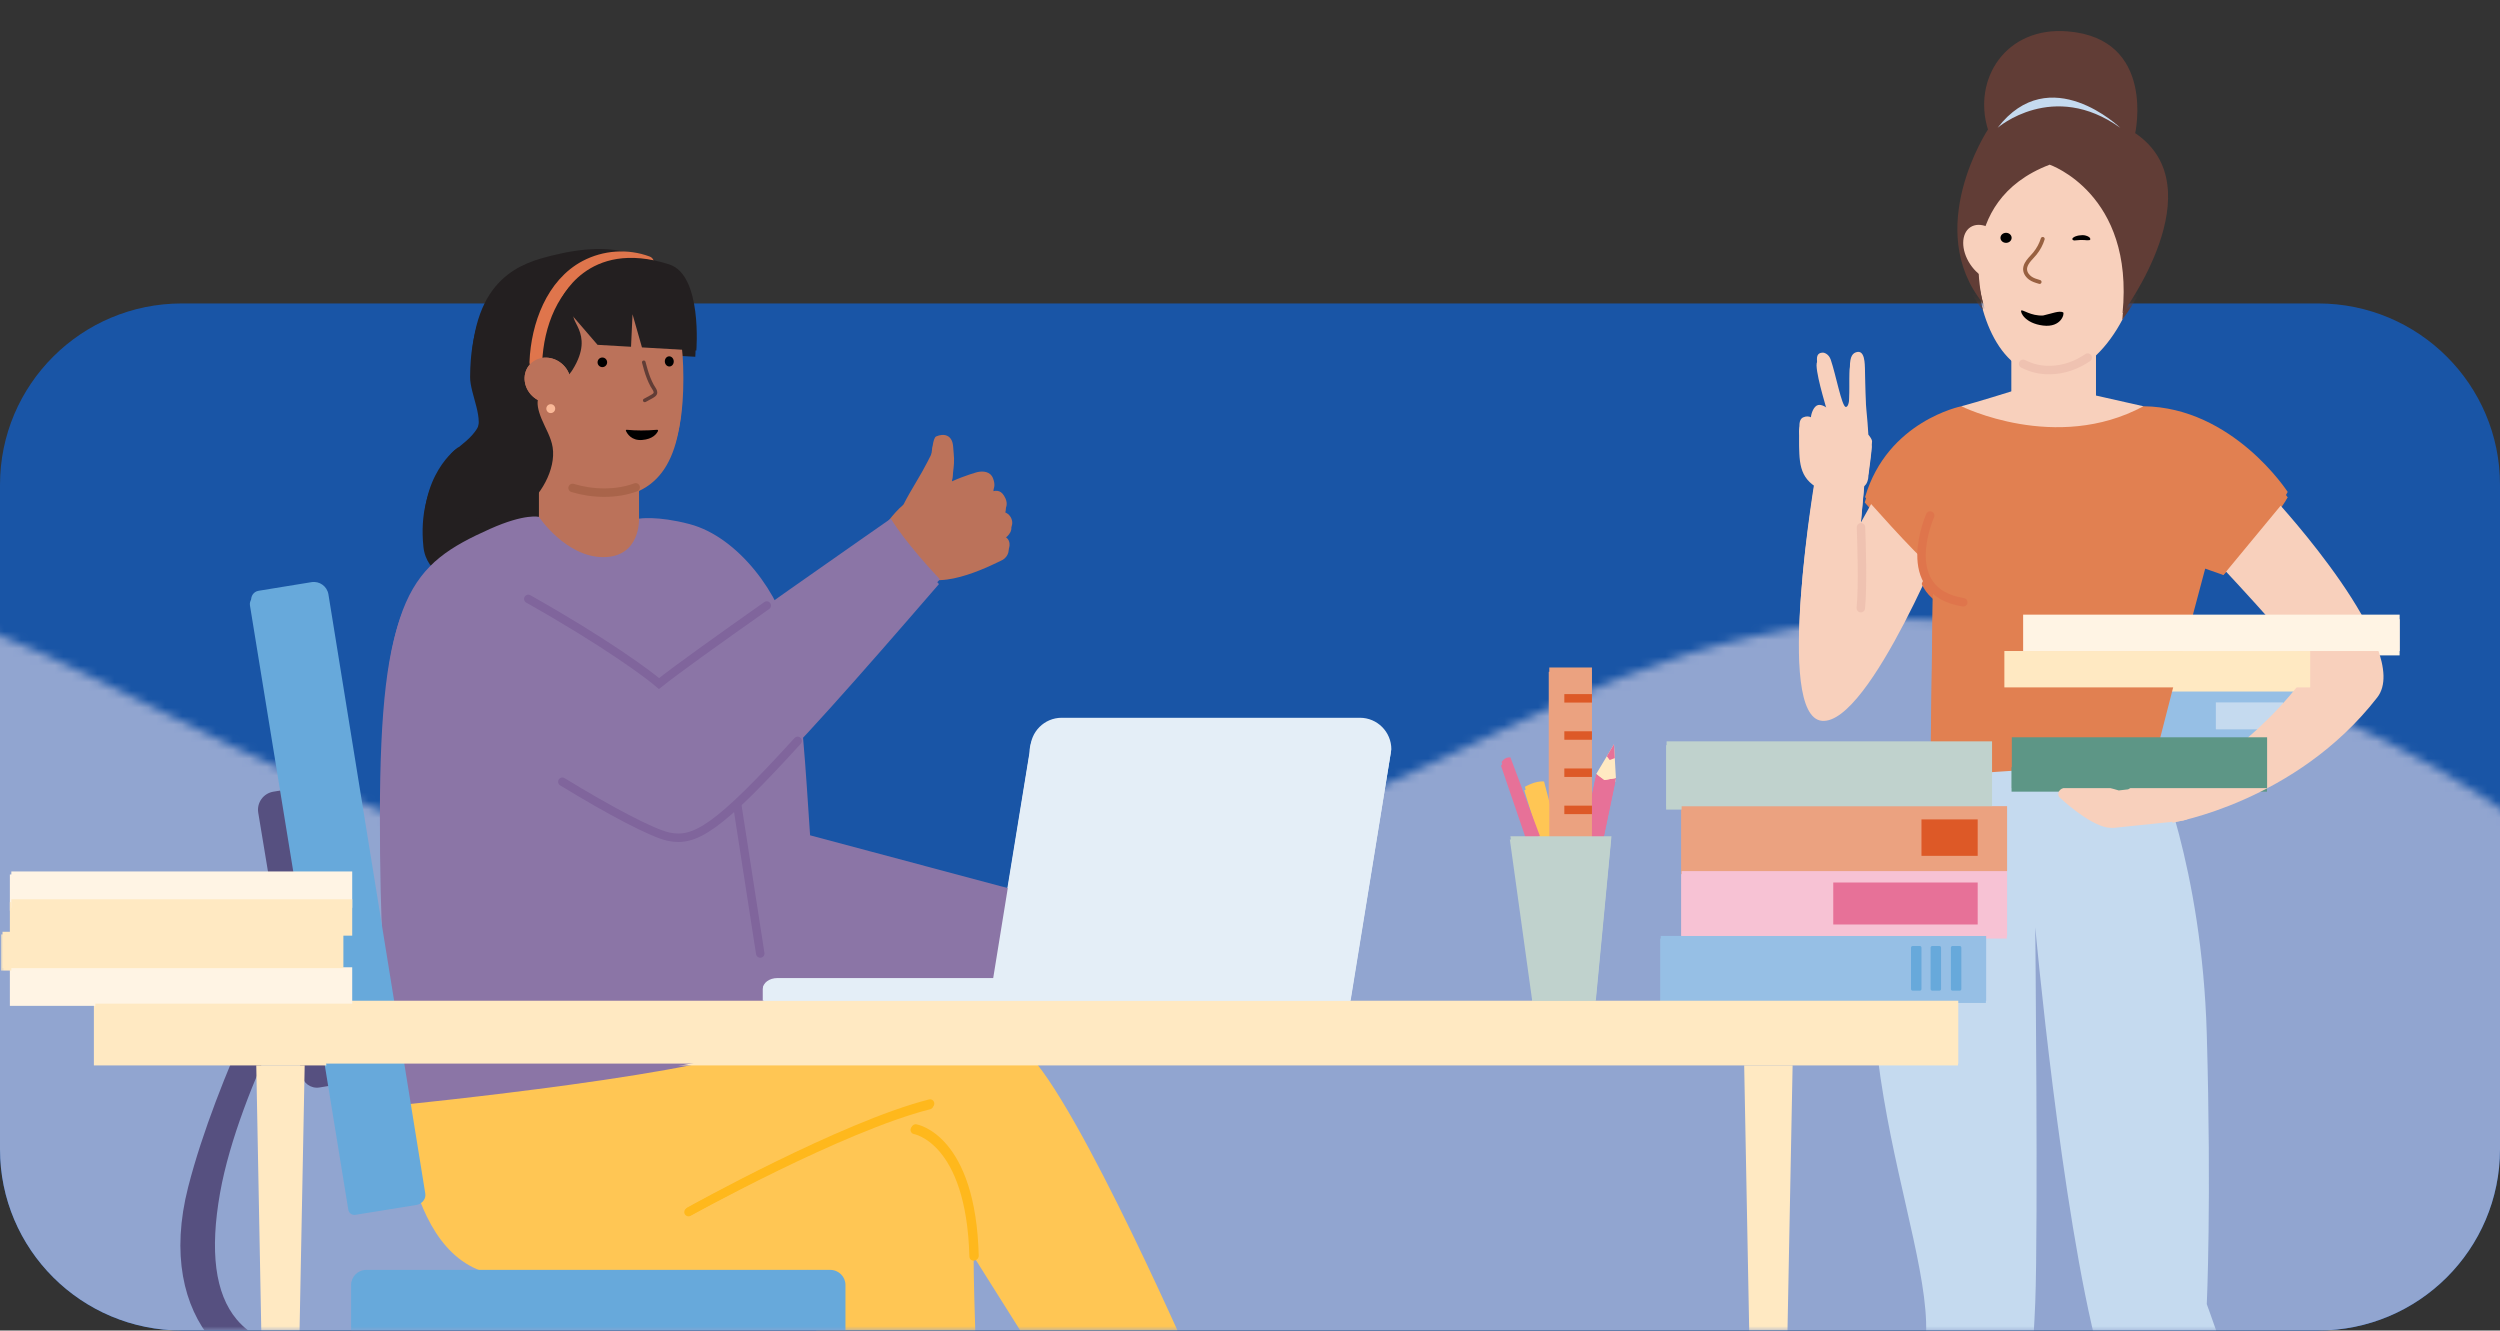<svg width="295" height="157" viewBox="0 0 295 157" fill="none" xmlns="http://www.w3.org/2000/svg">
<rect x="0" y="0" width="295" height="157" fill="#333333" stroke="none"/>
<g clip-path="url(#clip0_5104_9975)">
<path d="M271.316 78.995H241.19V85.161H271.316V78.995Z" fill="#96BFE5"/>
<path d="M248.992 87.394L256.256 88.891C256.999 88.985 257.773 89.341 258.522 90.134C260.362 92.09 259.441 93.562 258.667 94.301C258.311 94.641 257.844 94.844 257.356 94.898L249.458 95.745C249.179 95.773 248.622 95.694 248.622 95.694C246.334 95.218 243.204 92.161 243.204 92.161C242.897 91.96 242.812 91.547 243.015 91.241C243.144 91.043 243.454 90.847 243.676 90.847L243.319 90.392C242.916 89.851 242.716 89.443 243.122 89.092C243.437 88.818 243.742 88.869 244.255 89.2L244.34 89.254C244.246 88.968 244.263 88.673 244.433 88.45C244.746 88.039 246.885 89.545 247.549 90.428L250.037 91.181L251.148 91.046C251.148 91.046 251.499 90.836 251.774 90.607C251.423 90.375 251.129 89.93 250.698 89.882L249.829 89.777C248.918 89.678 248.037 88.631 248.265 87.872C248.372 87.521 248.699 87.306 248.995 87.394H248.992Z" fill="#F8D0BC"/>
<path d="M269.42 80.439H261.487V83.725H269.42V80.439Z" fill="#C5DAEF"/>
<path d="M260.889 62.49C260.889 62.49 271.247 73.804 272.594 76.419C266.458 85.497 257.68 90.349 257.68 90.349L256.349 95.122C256.349 95.122 270.926 92.622 280.524 79.83C284.853 74.061 268.63 55.866 268.63 55.866L260.889 62.49Z" fill="#F8D0BC"/>
<path d="M262.368 64.893L269.944 55.413L265.012 53.381L258.593 60.998L262.368 64.893Z" fill="#E18051"/>
<path d="M252.219 28.183C253.318 26.472 253.308 24.469 252.196 23.709C251.085 22.949 249.293 23.72 248.195 25.431C247.096 27.142 247.106 29.145 248.217 29.905C249.329 30.665 251.12 29.894 252.219 28.183Z" fill="#F8D0BC"/>
<path d="M273.541 35.807H21.459C9.607 35.807 0 45.389 0 57.208V135.599C0 147.418 9.607 157 21.459 157H273.541C285.393 157 295 147.418 295 135.599V57.208C295 45.389 285.393 35.807 273.541 35.807Z" fill="#1955A6"/>
<mask id="mask0_5104_9975" style="mask-type:luminance" maskUnits="userSpaceOnUse" x="-54" y="70" width="381" height="192">
<path d="M-30.838 74.547C-1.775 56.798 29.659 107.369 103.729 106.515C170.461 105.746 185.293 63.83 244.606 74.941C275.727 80.772 316.657 100.744 324.788 134.141C329.829 154.849 320.478 173.411 317.795 178.738C275.773 262.149 34.64 300.922 -32.41 204.786C-62.409 161.773 -58.278 91.308 -30.838 74.547Z" fill="white"/>
</mask>
<g mask="url(#mask0_5104_9975)">
<path d="M273.541 35.807H21.459C9.607 35.807 0 45.389 0 57.208V135.599C0 147.418 9.607 157 21.459 157H273.541C285.393 157 295 147.418 295 135.599V57.208C295 45.389 285.393 35.807 273.541 35.807Z" fill="#91A5D0"/>
</g>
<mask id="mask1_5104_9975" style="mask-type:luminance" maskUnits="userSpaceOnUse" x="0" y="35" width="295" height="122">
<path d="M273.541 35.807H21.459C9.607 35.807 0 45.389 0 57.208V135.599C0 147.418 9.607 157 21.459 157H273.541C285.393 157 295 147.418 295 135.599V57.208C295 45.389 285.393 35.807 273.541 35.807Z" fill="white"/>
</mask>
<g mask="url(#mask1_5104_9975)">
<path d="M254.293 89.805C254.293 89.805 259.834 102.236 260.4 122.035C260.965 141.832 260.4 153.89 260.4 153.89C260.4 153.89 269.743 179.321 273.333 198.348C273.333 198.348 267.745 201.179 263.507 200.801C263.507 200.801 252.08 176.559 247.645 159.759C243.209 142.96 240.16 109.408 240.16 109.408C240.16 109.408 240.511 144.654 240.16 153.699C239.808 162.743 236.841 204.064 236.841 204.064L225.45 200.801C225.45 200.801 225.678 171.599 227.191 158.599C228.703 145.599 212.723 117.163 226.705 89.195L254.293 89.805Z" fill="#C5DAEF"/>
<path d="M230.237 61.446C230.237 61.446 220.666 85.562 214.998 85.058C209.33 84.555 214.243 56.406 214.243 56.406L220.037 56.715L219.532 62.283L222.645 56.715L230.24 61.443L230.237 61.446Z" fill="#F8D0BC"/>
<path d="M231.404 48.635C231.404 48.635 222.681 50.353 220.035 59.291C220.035 59.291 225.576 65.59 228.096 67.725L227.778 91.606L254.292 89.805C254.292 89.805 259.329 70.238 260.213 67.098L262.354 67.851C262.354 67.851 268.829 60.958 269.935 58.681C269.935 58.681 263.488 48.758 252.906 48.632H231.404V48.635Z" fill="#E18051"/>
<path d="M267.506 87.454H237.363V93.416H267.506V87.454Z" fill="#5D9686"/>
<path d="M271.305 81.489H241.161V87.451H271.305V81.489Z" fill="#96BFE5"/>
<path d="M248.967 89.611L256.236 91.059C256.98 91.149 257.754 91.494 258.503 92.26C260.345 94.152 259.422 95.576 258.648 96.29C258.292 96.618 257.825 96.816 257.336 96.868L249.434 97.686C249.154 97.713 248.597 97.637 248.597 97.637C246.308 97.177 243.176 94.221 243.176 94.221C242.869 94.026 242.783 93.626 242.987 93.331C243.116 93.139 243.426 92.95 243.648 92.95L243.291 92.51C242.888 91.987 242.687 91.593 243.094 91.253C243.409 90.987 243.714 91.037 244.227 91.357L244.312 91.409C244.219 91.133 244.235 90.848 244.406 90.632C244.719 90.235 246.859 91.691 247.524 92.545L250.013 93.273L251.125 93.142C251.125 93.142 251.476 92.939 251.751 92.718C251.399 92.493 251.106 92.063 250.675 92.017L249.805 91.915C248.893 91.82 248.012 90.807 248.24 90.073C248.347 89.734 248.674 89.526 248.97 89.611H248.967Z" fill="#F8D0BC"/>
<path d="M272.592 77.336H236.484V81.601H272.592V77.336Z" fill="#FFE9C2"/>
<path d="M283.154 73.071H238.699V77.336H283.154V73.071Z" fill="#FFF4E4"/>
<path d="M227.728 61.446C227.728 61.446 223.699 70.364 231.631 71.621L227.728 61.446Z" fill="#E18051"/>
<path d="M231.632 71.621C223.696 70.364 227.728 61.446 227.728 61.446" stroke="#DF754C" stroke-miterlimit="10" stroke-linecap="round"/>
<path d="M237.352 41.473V46.874C237.352 46.874 233.328 48.131 231.404 48.632C231.404 48.632 242.578 54.159 252.907 48.632L247.299 47.375V41.471H237.352V41.473Z" fill="#F8D0BC"/>
<path d="M269.408 82.885H261.47V86.063H269.408V82.885Z" fill="#C5DAEF"/>
<path d="M260.872 65.527C260.872 65.527 271.236 76.468 272.584 78.998C266.444 87.777 257.66 92.469 257.66 92.469L256.329 97.084C256.329 97.084 270.915 94.667 280.519 82.296C284.85 76.718 268.618 59.121 268.618 59.121L260.872 65.527Z" fill="#F8D0BC"/>
<path d="M262.351 67.851L269.932 58.684L264.997 56.718L258.574 64.085L262.351 67.851Z" fill="#E18051"/>
<path d="M219.554 62.825C219.62 64.528 219.793 69.8 219.532 72.31" stroke="#EFC2B1" stroke-miterlimit="10" stroke-linecap="round"/>
<path d="M252.418 30.297C252.907 34.285 248.455 44.389 241.916 44.389C230.237 44.389 230.18 15.977 241.826 15.977C248.562 15.977 251.455 22.446 252.418 30.297Z" fill="#F8D0BC"/>
<path d="M246.322 42.927C245.029 43.806 243.552 44.345 241.916 44.389C240.73 44.419 239.665 44.145 238.699 43.658" stroke="#EFC2B1" stroke-miterlimit="10" stroke-linecap="round"/>
<path d="M233.986 36.595C233.986 36.595 230.363 24.644 241.831 20.302C241.831 20.302 251.836 23.702 250.436 37.731C250.436 37.731 261.47 23.01 251.932 16.604C251.932 16.604 254.399 5.551 243.997 4.672C236.654 4.05 232.705 10.273 234.546 16.177C234.546 16.177 226.806 27.828 233.986 36.595Z" fill="#613D36"/>
<path d="M220.864 52.738C220.856 52.541 220.655 52.242 220.425 51.958C220.375 51.095 220.298 50.107 220.186 48.968C220.12 48.569 220.071 46.376 220.054 45.757C220.013 44.161 220.032 43.869 219.964 43.332C219.895 42.796 219.692 42.16 219.132 42.262C218.602 42.355 218.245 42.727 218.245 44.025C218.174 45.719 218.413 48.755 217.759 48.711C217.285 48.678 216.59 44.925 215.981 43.162C215.75 42.497 215.196 42.319 215.006 42.344C214.855 42.363 214.326 42.366 214.353 43.132C214.408 44.764 215.701 48.654 215.706 48.996C215.454 48.708 214.883 48.396 214.49 48.489C213.983 48.61 213.689 49.431 213.639 49.924C213.434 49.814 213.099 49.768 212.725 49.937C212.16 50.195 212.3 51.035 212.3 51.418C212.289 54.506 212.215 56.373 214.669 57.69C215.415 58.089 217.916 58.133 219.796 57.441C220.093 57.331 220.331 57.085 220.449 56.431C220.449 56.431 220.463 56.313 220.477 56.08C220.584 55.306 220.878 53.116 220.861 52.735L220.864 52.738Z" fill="#F8D0BC"/>
<path d="M238.477 37.408C238.617 37.247 239.624 38.071 241.06 37.989C242.149 37.742 242.923 37.403 243.415 37.614C243.626 37.726 243.222 39.434 241.051 39.169C238.88 38.903 238.337 37.57 238.477 37.406V37.408Z" fill="black"/>
<path d="M106.499 60.17C105.2 61.251 104.108 62.929 104.108 62.929C104.108 62.929 108.275 69.652 108.56 69.557C108.848 69.461 113.545 65.133 113.545 65.133L106.496 60.17H106.499Z" fill="#BB725A"/>
<path d="M118.161 66.143C117.793 66.28 110.992 69.972 108.422 67.742C108.173 67.525 106.133 65.031 105.647 62.609C105.475 61.749 107.261 58.744 107.816 57.824C109.089 55.749 109.863 54.104 109.863 54.104C109.863 54.104 109.943 52.349 110.366 52.168C111.208 51.807 112.262 51.919 112.364 53.37L112.422 54.065C112.531 55.139 112.446 55.503 112.326 56.677C112.304 56.901 112.287 57.172 112.213 57.443C113.761 56.748 115.216 56.357 115.216 56.357C115.872 56.209 116.761 56.253 117.08 57.104C117.294 57.679 117.34 58.267 116.89 58.64C117.565 58.453 118.109 58.473 118.554 59.466C118.792 60 118.729 60.676 118.205 60.988C118.663 61.07 119.081 61.377 119.256 61.845C119.632 62.844 118.707 63.427 118.227 63.794C118.655 63.989 118.957 64.213 119.017 64.711C119.111 65.469 118.523 66.003 118.156 66.14L118.161 66.143Z" fill="#BB725A"/>
<path d="M47.098 126.514C47.098 126.514 46.676 147.644 57.789 150.26C68.9 152.877 95.302 149.85 95.302 149.85C95.302 149.85 101.157 190.892 102.389 196.742C102.389 196.742 106.397 200.281 116.66 196.742C116.66 196.742 114.887 157.495 114.887 148.259L128.751 170.268C128.751 170.268 139.579 168.426 141.429 162.576C141.429 162.576 127.23 129.842 121.057 124.096C114.884 118.351 70.748 122.963 70.748 122.963L47.093 126.514H47.098Z" fill="#FFC654"/>
<path d="M81.244 143.026C81.244 143.026 99.299 133.02 109.639 130.406" stroke="#FFB81C" stroke-miterlimit="10" stroke-linecap="round"/>
<path d="M107.942 133.33C107.942 133.33 114.527 134.408 114.887 148.259" stroke="#FFB81C" stroke-miterlimit="10" stroke-linecap="round"/>
<path d="M53.859 53.493C53.859 53.493 49.146 56.68 49.964 64.528C50.636 70.963 63.134 69.967 63.134 69.967L69.776 62.272L63.134 52.349L53.859 53.493Z" fill="#231F20"/>
<path d="M125.619 106.947L95.473 98.948C94.946 91.395 94.584 83.714 93.123 76.269C92.053 70.808 87.03 63.967 81.247 62.453C77.404 61.448 75.279 61.812 75.279 61.812L63.46 61.607C63.46 61.607 61.833 61.175 57.699 63.009C48.336 67.167 44.848 70.758 44.826 96.287C44.804 121.348 47.096 130.403 47.096 130.403C47.096 130.403 86.766 126.445 90.162 122.96L89.942 116.525H124.664L125.622 106.947H125.619Z" fill="#8B75A6"/>
<path d="M35.587 126.815L30.473 95.901C30.278 94.724 31.077 93.613 32.257 93.418L33.896 93.15L39.66 128L37.695 128.323C36.696 128.487 35.751 127.811 35.584 126.815H35.587Z" fill="#565080"/>
<path d="M39.152 163.354C35.784 163.354 29.145 163.083 25 158.152C21.665 154.183 20.18 147.978 22.206 140.064C25.585 126.85 33.934 111.16 34.022 110.828L37.725 111.792C37.703 111.871 28.203 128.197 25.969 140.751C24.748 147.622 25.365 152.642 27.934 155.7C31.198 159.584 36.987 159.551 39.756 159.535H40.239H50.219V163.351H39.778C39.586 163.354 39.375 163.356 39.152 163.356V163.354Z" fill="#565080"/>
<path d="M43.214 149.847H97.978C98.964 149.847 99.765 150.646 99.765 151.629V157.706C99.765 158.128 99.422 158.467 99.002 158.467H42.276C41.809 158.467 41.43 158.09 41.43 157.624V151.629C41.43 150.646 42.232 149.847 43.217 149.847H43.214Z" fill="#67A9DB"/>
<path d="M30.35 70.273L36.606 69.26C37.554 69.107 38.449 69.75 38.603 70.695L50.039 140.962C50.133 141.54 49.739 142.087 49.159 142.18L41.93 143.351C41.537 143.414 41.166 143.147 41.102 142.755L29.497 71.454C29.405 70.892 29.789 70.364 30.35 70.273Z" fill="#67A9DB"/>
<path d="M209.78 216.235H207.529L205.813 125.72H211.528L209.78 216.235Z" fill="#FFE9C2"/>
<path d="M187.278 108.198L184.961 107.719L188.299 91.746L189.271 92.466L190.616 92.228L187.278 108.198Z" fill="#E77198"/>
<path d="M190.615 92.228L190.39 88.272L188.299 91.746L189.27 92.466L190.615 92.228Z" fill="#FFE9C2"/>
<path d="M189.545 89.674L189.888 90.12L190.484 89.895L190.39 88.272L189.545 89.674Z" fill="#E77198"/>
<path d="M183.542 100.443L183.35 93.35C183.35 93.35 184.739 92.964 185.702 93.35L185.593 100.443H183.542Z" stroke="#FF0000" stroke-miterlimit="10"/>
<path d="M181.955 100.048L179.867 93.265C179.867 93.265 181.102 92.523 182.134 92.638L183.932 99.501L181.955 100.048Z" fill="#FFC654"/>
<path d="M187.789 79.269H182.752V100.853H187.789V79.269Z" fill="#EBA280"/>
<path d="M184.528 82.885H187.789" stroke="#DD5927" stroke-miterlimit="10"/>
<path d="M184.528 87.246H187.789" stroke="#DD5927" stroke-miterlimit="10"/>
<path d="M184.528 91.606H187.789" stroke="#DD5927" stroke-miterlimit="10"/>
<path d="M184.528 95.967H187.789" stroke="#DD5927" stroke-miterlimit="10"/>
<path d="M184.528 100.328H187.789" stroke="#DD5927" stroke-miterlimit="10"/>
<path d="M180.09 99.058C180.09 99.058 177.427 91.272 177.12 90.369C177.12 90.369 177.468 89.734 178.163 89.811L181.654 99.058H180.092H180.09Z" fill="#E77198"/>
<path d="M234.335 110.746H195.908V118.348H234.335V110.746Z" fill="#96BFE5"/>
<path d="M236.805 103.147H198.378V110.749H236.805V103.147Z" fill="#F7C2D4"/>
<path d="M236.805 95.529H198.378V103.131H236.805V95.529Z" fill="#EBA280"/>
<path d="M235.029 87.93H196.602V95.532H235.029V87.93Z" fill="#C0D2CD"/>
<path d="M231.217 111.931H230.355C230.252 111.931 230.168 112.015 230.168 112.117V116.979C230.168 117.082 230.252 117.165 230.355 117.165H231.217C231.32 117.165 231.404 117.082 231.404 116.979V112.117C231.404 112.015 231.32 111.931 231.217 111.931Z" fill="#67A9DB"/>
<path d="M228.823 111.931H227.962C227.858 111.931 227.775 112.015 227.775 112.117V116.979C227.775 117.082 227.858 117.165 227.962 117.165H228.823C228.926 117.165 229.01 117.082 229.01 116.979V112.117C229.01 112.015 228.926 111.931 228.823 111.931Z" fill="#67A9DB"/>
<path d="M226.509 111.931H225.648C225.544 111.931 225.461 112.015 225.461 112.117V116.979C225.461 117.082 225.544 117.165 225.648 117.165H226.509C226.613 117.165 226.696 117.082 226.696 116.979V112.117C226.696 112.015 226.613 111.931 226.509 111.931Z" fill="#67A9DB"/>
<path d="M233.333 104.483H216.279V109.408H233.333V104.483Z" fill="#E77198"/>
<path d="M233.333 97.084H226.696V101.357H233.333V97.084Z" fill="#DD5927"/>
<path d="M80.51 45.38C80.51 52.875 78.726 58.763 71.167 58.763C63.608 58.763 57.484 52.686 57.484 45.191C57.484 37.696 63.611 31.999 71.167 31.999C78.724 31.999 80.51 37.885 80.51 45.382V45.38Z" fill="#BB725A"/>
<path d="M63.458 56.05V61.607C63.458 61.607 66.633 66.326 71.058 66.326C75.483 66.326 75.277 61.812 75.277 61.812V57.933L63.458 56.05Z" fill="#BB725A"/>
<path d="M231.044 118.348H11.078V125.72H231.044V118.348Z" fill="#FFE9C2"/>
<path d="M34.203 216.235H31.953L30.24 125.72H35.952L34.203 216.235Z" fill="#FFE9C2"/>
<path d="M159.292 118.348H116.66L121.471 88.863C121.471 86.821 123.132 85.165 125.18 85.165H160.395C162.443 85.165 164.104 86.821 164.104 88.863L159.292 118.348Z" fill="#E4EEF7"/>
<path d="M85.221 84.806L89.588 112.807" stroke="#80659C" stroke-miterlimit="10" stroke-linecap="round"/>
<path d="M105.008 61.807C106.671 64.536 110.182 68.294 110.799 68.919C90.856 92.003 83.189 100.084 78.718 99.096C74.247 98.108 59.911 91.242 54.031 84.141C45.503 73.846 53.109 66.879 53.109 66.879C73.072 75.943 75.935 79.671 77.634 81.155C81.669 77.941 105.008 61.81 105.008 61.81V61.807Z" fill="#8B75A6"/>
<path d="M94.001 87.878C84.587 98.157 81.856 99.791 78.718 99.099C76.811 98.677 71.807 96.06 66.221 92.666" stroke="#80659C" stroke-miterlimit="10" stroke-linecap="round"/>
<path d="M62.2 71.226C71.334 76.332 76.514 80.172 77.636 81.152C79.591 79.595 84.323 76.23 90.356 72.001" stroke="#80659C" stroke-miterlimit="10" stroke-linecap="round"/>
<path d="M89.887 118.348H116.66L118.279 115.69H91.603C90.653 115.69 89.884 116.265 89.884 116.974V118.345L89.887 118.348Z" fill="#E4EEF7"/>
<path d="M75.963 48.158C75.993 48.158 76.02 48.147 76.048 48.134L76.169 48.071C76.432 47.934 76.641 47.827 76.874 47.687C77.116 47.548 77.459 47.348 77.428 46.981C77.406 46.713 77.261 46.499 77.135 46.31C77.088 46.242 77.041 46.171 77.003 46.102C76.86 45.84 76.729 45.552 76.608 45.248C76.364 44.63 76.185 43.981 76.042 43.425C76.012 43.31 75.897 43.242 75.784 43.272C75.669 43.302 75.6 43.417 75.631 43.529C75.776 44.096 75.957 44.764 76.213 45.404C76.342 45.725 76.481 46.029 76.632 46.305C76.676 46.387 76.731 46.467 76.784 46.546C76.891 46.707 76.992 46.858 77.006 47.017C77.014 47.115 76.816 47.23 76.698 47.299C76.432 47.455 76.226 47.562 75.974 47.693L75.853 47.756C75.749 47.811 75.707 47.939 75.762 48.043C75.804 48.12 75.883 48.164 75.966 48.158H75.963Z" fill="#613D36"/>
<path d="M70.945 44.044C71.258 44.044 71.511 43.791 71.511 43.48C71.511 43.168 71.258 42.916 70.945 42.916C70.633 42.916 70.38 43.168 70.38 43.48C70.38 43.791 70.633 44.044 70.945 44.044Z" fill="black"/>
<path d="M78.888 43.97C79.178 43.95 79.396 43.668 79.374 43.339C79.352 43.011 79.099 42.76 78.809 42.779C78.518 42.798 78.3 43.08 78.322 43.409C78.344 43.738 78.597 43.989 78.888 43.97Z" fill="black"/>
<path d="M73.808 51.391C73.745 51.391 73.701 51.457 73.728 51.514C73.874 51.84 74.374 52.683 75.633 52.587C76.921 52.492 77.374 51.837 77.514 51.539C77.547 51.471 77.497 51.391 77.42 51.391C76.119 51.498 74.914 51.498 73.808 51.391Z" fill="black"/>
<path d="M64.226 57.523C64.931 56.179 65.28 54.728 65.077 53.441C64.887 52.248 64.212 51.197 63.754 50.08C62.019 45.837 65.686 47.126 67.432 44.348C70.254 39.856 66.449 38.471 67.868 37.605C71.678 35.287 79.218 34.983 79.965 39.382C79.868 39.341 80.656 27.075 65.052 30.945C61.605 31.799 55.519 33.393 55.473 44.498C55.465 46.549 57.26 49.53 56.104 51.325C55.443 52.355 54.408 53.086 53.453 53.855C52.489 54.629 52.289 56.502 52.643 57.876C53.239 60.186 55.349 62.02 57.77 62.108C60.306 62.198 62.897 60.052 64.226 57.52V57.523Z" fill="#231F20"/>
<path d="M74.879 58.141C73.781 58.547 72.548 58.763 71.168 58.763C69.872 58.763 68.618 58.571 67.429 58.213" stroke="#A9644A" stroke-miterlimit="10" stroke-linecap="round"/>
<path d="M188.244 118.348H180.836L178.16 99.057H190.094L188.244 118.348Z" fill="#C0D2CD"/>
<path d="M41.411 114.425H1.164V118.69H41.411V114.425Z" fill="#FFF4E4"/>
<path d="M41.411 103.188H1.164V107.453H41.411V103.188Z" fill="#FFF4E4"/>
<path d="M40.368 110.262H0.121V114.527H40.368V110.262Z" fill="#FFE9C2"/>
<path d="M41.411 106.451H1.164V110.716H41.411V106.451Z" fill="#FFE9C2"/>
<path d="M66.678 47.347C67.568 46.239 67.307 44.556 66.095 43.589C64.883 42.621 63.18 42.735 62.29 43.843C61.4 44.951 61.662 46.634 62.873 47.602C64.085 48.569 65.789 48.455 66.678 47.347Z" fill="#BB725A"/>
<path d="M64.854 49.434C65.144 49.434 65.379 49.2 65.379 48.911C65.379 48.622 65.144 48.388 64.854 48.388C64.565 48.388 64.33 48.622 64.33 48.911C64.33 49.2 64.565 49.434 64.854 49.434Z" fill="#FAB998"/>
<path d="M63.089 43.48C63.268 39.095 65.068 34.301 68.963 32.257C71.211 31.077 73.912 30.893 76.278 31.775" stroke="#DF754C" stroke-width="1.5" stroke-miterlimit="10" stroke-linecap="round"/>
<path d="M66.678 47.347C67.568 46.239 67.307 44.556 66.095 43.589C64.883 42.621 63.18 42.735 62.29 43.843C61.4 44.952 61.662 46.634 62.873 47.602C64.085 48.569 65.789 48.455 66.678 47.347Z" fill="#BB725A"/>
<path d="M65.947 36.324C65.947 36.324 69.059 28.867 78.85 31.999C82.77 33.253 82.042 42.1 82.042 42.1L75.622 41.731L74.508 37.844L74.332 41.657L70.38 41.43L65.947 36.324Z" fill="#231F20"/>
</g>
<path d="M230.273 60.831C230.273 60.831 220.707 85.097 215.043 84.59C209.378 84.083 214.288 55.76 214.288 55.76L220.079 56.071L219.574 61.673L222.685 56.071L230.275 60.828L230.273 60.831Z" fill="#F8D0BC"/>
<path d="M231.439 47.94C231.439 47.94 222.721 49.67 220.077 58.663C220.077 58.663 225.615 65.001 228.133 67.149L227.815 91.178L254.314 89.366C254.314 89.366 259.347 69.678 260.231 66.518L262.37 67.276C262.37 67.276 268.841 60.34 269.947 58.049C269.947 58.049 263.503 48.064 252.928 47.937H231.439V47.94Z" fill="#E18051"/>
<path d="M267.519 87H237.394V92.999H267.519V87Z" fill="#5D9686"/>
<path d="M272.602 76.82H236.516V81.111H272.602V76.82Z" fill="#FFE9C2"/>
<path d="M283.158 72.528H238.73V76.82H283.158V72.528Z" fill="#FFF4E4"/>
<path d="M227.765 60.831C227.765 60.831 223.738 69.805 231.666 71.069L227.765 60.831Z" fill="#E18051"/>
<path d="M231.666 71.069C223.736 69.805 227.765 60.831 227.765 60.831" stroke="#DF754C" stroke-miterlimit="10" stroke-linecap="round"/>
<path d="M237.383 40.735V46.169C237.383 46.169 233.361 47.433 231.438 47.938C231.438 47.938 242.606 53.499 252.928 47.938L247.324 46.673V40.732H237.383V40.735Z" fill="#F8D0BC"/>
<path d="M219.597 62.219C219.663 63.932 219.836 69.237 219.575 71.763" stroke="#EFC2B1" stroke-miterlimit="10" stroke-linecap="round"/>
<path d="M252.44 29.488C252.928 33.502 248.479 43.668 241.945 43.668C230.273 43.668 230.215 15.08 241.854 15.08C248.586 15.08 251.477 21.589 252.44 29.488Z" fill="#F8D0BC"/>
<path d="M246.348 42.197C245.056 43.081 243.58 43.624 241.945 43.668C240.76 43.698 239.696 43.423 238.73 42.933" stroke="#EFC2B1" stroke-miterlimit="10" stroke-linecap="round"/>
<path d="M234.02 35.826C234.02 35.826 230.399 23.801 241.86 19.432C241.86 19.432 251.858 22.853 250.459 36.969C250.459 36.969 261.487 22.156 251.954 15.711C251.954 15.711 254.42 4.589 244.024 3.705C236.686 3.079 232.739 9.34 234.579 15.281C234.579 15.281 226.844 27.004 234.02 35.826Z" fill="#613D36"/>
<path d="M236.477 32.847C237.589 32.107 237.599 30.158 236.5 28.493C235.401 26.828 233.609 26.078 232.498 26.817C231.387 27.556 231.377 29.506 232.475 31.171C233.574 32.836 235.366 33.586 236.477 32.847Z" fill="#F8D0BC"/>
<path d="M235.715 15.081C235.715 15.081 242.26 9.393 250.191 15.081C250.191 15.081 241.885 7.065 235.715 15.081Z" fill="#C5DAEF"/>
<path d="M220.905 52.069C220.897 51.871 220.697 51.57 220.466 51.284C220.417 50.416 220.34 49.422 220.227 48.276C220.162 47.874 220.112 45.668 220.096 45.045C220.055 43.439 220.074 43.145 220.005 42.605C219.937 42.065 219.734 41.426 219.174 41.528C218.645 41.621 218.288 41.996 218.288 43.302C218.217 45.007 218.455 48.061 217.802 48.017C217.328 47.984 216.634 44.208 216.025 42.434C215.795 41.765 215.24 41.586 215.051 41.611C214.9 41.63 214.371 41.633 214.398 42.404C214.453 44.045 215.745 47.959 215.751 48.304C215.498 48.014 214.928 47.7 214.535 47.794C214.028 47.915 213.734 48.742 213.685 49.237C213.479 49.127 213.145 49.08 212.772 49.251C212.207 49.51 212.346 50.356 212.346 50.741C212.335 53.848 212.261 55.727 214.714 57.052C215.46 57.454 217.959 57.498 219.838 56.801C220.134 56.691 220.373 56.443 220.491 55.785C220.491 55.785 220.504 55.666 220.518 55.432C220.625 54.653 220.919 52.449 220.902 52.066L220.905 52.069Z" fill="#F8D0BC"/>
<path d="M240.675 33.502C240.653 33.502 240.631 33.502 240.609 33.493L240.529 33.469C240.151 33.356 239.758 33.243 239.418 32.987C238.938 32.626 238.689 32.136 238.732 31.64C238.738 31.563 238.754 31.485 238.774 31.411C238.916 30.893 239.267 30.513 239.608 30.144C239.726 30.017 239.843 29.888 239.948 29.758C240.343 29.265 240.636 28.717 240.82 28.125C240.858 28.001 240.987 27.932 241.111 27.971C241.234 28.009 241.303 28.139 241.264 28.263C241.064 28.91 240.743 29.513 240.31 30.05C240.197 30.188 240.074 30.323 239.948 30.461C239.632 30.802 239.333 31.127 239.221 31.535C239.207 31.582 239.199 31.631 239.193 31.681C239.152 32.152 239.528 32.491 239.693 32.615C239.967 32.821 240.302 32.918 240.655 33.023L240.738 33.047C240.861 33.083 240.93 33.212 240.894 33.337C240.864 33.438 240.771 33.505 240.672 33.505L240.675 33.502Z" fill="#986040"/>
<path d="M238.507 36.645C238.647 36.482 239.654 37.311 241.089 37.228C242.178 36.981 242.951 36.639 243.442 36.851C243.654 36.964 243.25 38.683 241.08 38.416C238.911 38.148 238.367 36.807 238.507 36.642V36.645Z" fill="black"/>
<path d="M244.556 28.282C244.444 28.098 244.8 27.932 244.927 27.885C245.171 27.797 245.44 27.753 245.7 27.748C246.188 27.737 246.498 27.951 246.572 28.029C246.647 28.106 246.748 28.312 246.509 28.345C246.328 28.37 246.142 28.34 245.961 28.326C245.645 28.301 245.335 28.321 245.023 28.354C244.894 28.367 244.688 28.425 244.559 28.279L244.556 28.282Z" fill="black"/>
<path d="M236.714 28.657C237.077 28.657 237.372 28.392 237.372 28.064C237.372 27.737 237.077 27.472 236.714 27.472C236.35 27.472 236.055 27.737 236.055 28.064C236.055 28.392 236.35 28.657 236.714 28.657Z" fill="black"/>
<path d="M106.609 59.547C105.312 60.635 104.22 62.324 104.22 62.324C104.22 62.324 108.384 69.088 108.67 68.992C108.958 68.896 113.651 64.541 113.651 64.541L106.607 59.547H106.609Z" fill="#BB725A"/>
<path d="M118.265 65.557C117.897 65.695 111.1 69.41 108.532 67.166C108.282 66.948 106.244 64.439 105.759 62.001C105.586 61.136 107.372 58.112 107.926 57.187C109.199 55.099 109.972 53.443 109.972 53.443C109.972 53.443 110.052 51.678 110.474 51.496C111.316 51.132 112.37 51.245 112.471 52.705L112.529 53.405C112.639 54.484 112.554 54.851 112.433 56.032C112.411 56.258 112.394 56.531 112.32 56.804C113.868 56.104 115.321 55.71 115.321 55.71C115.977 55.562 116.866 55.606 117.184 56.462C117.398 57.041 117.445 57.633 116.995 58.007C117.67 57.82 118.213 57.839 118.657 58.839C118.896 59.376 118.833 60.057 118.309 60.371C118.767 60.453 119.184 60.762 119.359 61.233C119.735 62.238 118.811 62.825 118.331 63.194C118.759 63.389 119.06 63.615 119.121 64.117C119.214 64.88 118.627 65.417 118.259 65.554L118.265 65.557Z" fill="#BB725A"/>
<path d="M81.37 142.917C81.37 142.917 99.414 132.85 109.747 130.219" stroke="#FFB81C" stroke-miterlimit="10" stroke-linecap="round"/>
<path d="M108.052 133.161C108.052 133.161 114.633 134.246 114.992 148.183" stroke="#FFB81C" stroke-miterlimit="10" stroke-linecap="round"/>
<path d="M54.002 52.829C54.002 52.829 49.291 56.035 50.109 63.932C50.781 70.408 63.271 69.405 63.271 69.405L69.909 61.662L63.271 51.678L54.002 52.829Z" fill="#231F20"/>
<path d="M125.718 106.614L95.59 98.566C95.064 90.966 94.701 83.237 93.242 75.746C92.172 70.251 87.152 63.367 81.373 61.844C77.532 60.833 75.409 61.2 75.409 61.2L63.597 60.993C63.597 60.993 61.97 60.558 57.839 62.403C48.482 66.587 44.996 70.201 44.974 95.888C44.952 121.105 47.242 130.216 47.242 130.216C47.242 130.216 86.889 126.233 90.282 122.727L90.063 116.252H124.763L125.721 106.614H125.718Z" fill="#8B75A6"/>
<path d="M30.507 69.713L36.759 68.694C37.707 68.54 38.601 69.186 38.755 70.138L50.184 140.84C50.279 141.422 49.884 141.972 49.304 142.066L42.08 143.244C41.688 143.308 41.316 143.039 41.253 142.645L29.654 70.901C29.563 70.336 29.947 69.804 30.507 69.713Z" fill="#67A9DB"/>
<path d="M187.34 107.873L185.024 107.391L188.36 91.319L189.331 92.043L190.675 91.804L187.34 107.873Z" fill="#E77198"/>
<path d="M190.676 91.804L190.451 87.824L188.36 91.319L189.331 92.043L190.676 91.804Z" fill="#FFE9C2"/>
<path d="M189.605 89.234L189.948 89.683L190.544 89.457L190.45 87.824L189.605 89.234Z" fill="#E77198"/>
<path d="M183.607 100.07L183.415 92.933C183.415 92.933 184.803 92.545 185.765 92.933L185.656 100.07H183.607Z" stroke="#FF0000" stroke-miterlimit="10"/>
<path d="M182.021 99.673L179.934 92.848C179.934 92.848 181.168 92.101 182.199 92.217L183.996 99.122L182.021 99.673Z" fill="#FFC654"/>
<path d="M187.85 78.764H182.816V100.483H187.85V78.764Z" fill="#EBA280"/>
<path d="M184.591 82.403H187.85" stroke="#DD5927" stroke-miterlimit="10"/>
<path d="M184.591 86.791H187.85" stroke="#DD5927" stroke-miterlimit="10"/>
<path d="M184.591 91.179H187.85" stroke="#DD5927" stroke-miterlimit="10"/>
<path d="M184.591 95.566H187.85" stroke="#DD5927" stroke-miterlimit="10"/>
<path d="M184.591 99.954H187.85" stroke="#DD5927" stroke-miterlimit="10"/>
<path d="M180.156 98.676C180.156 98.676 177.495 90.842 177.188 89.933C177.188 89.933 177.536 89.294 178.23 89.372L181.719 98.676H180.158H180.156Z" fill="#E77198"/>
<path d="M234.368 110.437H195.964V118.086H234.368V110.437Z" fill="#96BFE5"/>
<path d="M236.837 102.791H198.433V110.44H236.837V102.791Z" fill="#F7C2D4"/>
<path d="M236.837 95.126H198.433V102.775H236.837V95.126Z" fill="#EBA280"/>
<path d="M235.062 87.479H196.658V95.128H235.062V87.479Z" fill="#C0D2CD"/>
<path d="M231.252 111.63H230.391C230.288 111.63 230.204 111.714 230.204 111.817V116.709C230.204 116.812 230.288 116.896 230.391 116.896H231.252C231.355 116.896 231.439 116.812 231.439 116.709V111.817C231.439 111.714 231.355 111.63 231.252 111.63Z" fill="#67A9DB"/>
<path d="M228.86 111.63H227.999C227.896 111.63 227.812 111.714 227.812 111.817V116.709C227.812 116.812 227.896 116.896 227.999 116.896H228.86C228.963 116.896 229.046 116.812 229.046 116.709V111.817C229.046 111.714 228.963 111.63 228.86 111.63Z" fill="#67A9DB"/>
<path d="M226.547 111.63H225.686C225.583 111.63 225.5 111.714 225.5 111.817V116.709C225.5 116.812 225.583 116.896 225.686 116.896H226.547C226.65 116.896 226.734 116.812 226.734 116.709V111.817C226.734 111.714 226.65 111.63 226.547 111.63Z" fill="#67A9DB"/>
<path d="M233.367 104.135H216.324V109.09H233.367V104.135Z" fill="#E77198"/>
<path d="M233.367 96.69H226.734V100.99H233.367V96.69Z" fill="#DD5927"/>
<path d="M80.637 44.665C80.637 52.207 78.854 58.131 71.3 58.131C63.745 58.131 57.625 52.017 57.625 44.475C57.625 36.934 63.748 31.202 71.3 31.202C78.851 31.202 80.637 37.124 80.637 44.668V44.665Z" fill="#BB725A"/>
<path d="M63.594 55.402V60.993C63.594 60.993 66.768 65.742 71.19 65.742C75.612 65.742 75.406 61.2 75.406 61.2V57.297L63.594 55.402Z" fill="#BB725A"/>
<path d="M231.079 118.086H11.247V125.504H231.079V118.086Z" fill="#FFE9C2"/>
<path d="M159.371 118.086H116.764L121.573 88.418C121.573 86.364 123.232 84.697 125.279 84.697H160.473C162.52 84.697 164.179 86.364 164.179 88.418L159.371 118.086Z" fill="#E4EEF7"/>
<path d="M85.344 84.337L89.709 112.511" stroke="#80659C" stroke-miterlimit="10" stroke-linecap="round"/>
<path d="M105.12 61.194C106.782 63.94 110.29 67.722 110.908 68.35C90.976 91.578 83.314 99.709 78.846 98.715C74.377 97.72 60.05 90.812 54.174 83.667C45.651 73.308 53.252 66.298 53.252 66.298C73.203 75.418 76.064 79.169 77.762 80.662C81.795 77.429 105.12 61.197 105.12 61.197V61.194Z" fill="#8B75A6"/>
<path d="M94.12 87.427C84.711 97.77 81.981 99.414 78.846 98.717C76.939 98.293 71.939 95.66 66.356 92.245" stroke="#80659C" stroke-miterlimit="10" stroke-linecap="round"/>
<path d="M62.337 70.672C71.467 75.809 76.643 79.674 77.765 80.66C79.718 79.093 84.447 75.707 90.477 71.452" stroke="#80659C" stroke-miterlimit="10" stroke-linecap="round"/>
<path d="M90.008 118.086H116.764L118.383 115.412H91.722C90.773 115.412 90.005 115.99 90.005 116.703V118.083L90.008 118.086Z" fill="#E4EEF7"/>
<path d="M76.092 47.461C76.122 47.461 76.15 47.45 76.177 47.436L76.298 47.373C76.561 47.235 76.769 47.128 77.003 46.987C77.244 46.847 77.587 46.646 77.557 46.276C77.535 46.007 77.389 45.792 77.263 45.602C77.217 45.533 77.17 45.461 77.132 45.392C76.989 45.128 76.857 44.839 76.737 44.533C76.493 43.91 76.314 43.258 76.171 42.699C76.141 42.583 76.026 42.514 75.914 42.544C75.798 42.575 75.73 42.69 75.76 42.803C75.905 43.373 76.087 44.045 76.342 44.69C76.471 45.012 76.61 45.318 76.761 45.596C76.805 45.679 76.86 45.759 76.912 45.839C77.019 46.001 77.121 46.153 77.134 46.312C77.143 46.411 76.945 46.527 76.827 46.596C76.561 46.753 76.355 46.86 76.103 46.993L75.982 47.056C75.878 47.111 75.837 47.241 75.892 47.345C75.933 47.422 76.012 47.466 76.095 47.461H76.092Z" fill="#613D36"/>
<path d="M71.077 43.321C71.389 43.321 71.642 43.067 71.642 42.754C71.642 42.44 71.389 42.186 71.077 42.186C70.765 42.186 70.512 42.44 70.512 42.754C70.512 43.067 70.765 43.321 71.077 43.321Z" fill="black"/>
<path d="M79.015 43.246C79.305 43.227 79.523 42.943 79.501 42.612C79.479 42.281 79.226 42.029 78.936 42.048C78.646 42.067 78.428 42.351 78.45 42.682C78.472 43.013 78.725 43.266 79.015 43.246Z" fill="black"/>
<path d="M73.939 50.714C73.875 50.714 73.832 50.78 73.859 50.838C74.004 51.166 74.504 52.014 75.763 51.918C77.049 51.821 77.502 51.163 77.642 50.863C77.675 50.794 77.625 50.714 77.548 50.714C76.248 50.821 75.044 50.821 73.939 50.714Z" fill="black"/>
<path d="M64.362 56.884C65.067 55.531 65.416 54.071 65.213 52.777C65.023 51.576 64.349 50.518 63.891 49.394C62.157 45.125 65.822 46.422 67.566 43.627C70.386 39.107 66.584 37.713 68.002 36.843C71.81 34.51 79.345 34.204 80.091 38.63C79.996 38.589 80.783 26.247 65.188 30.141C61.743 31.001 55.661 32.604 55.614 43.778C55.606 45.841 57.4 48.841 56.245 50.648C55.584 51.683 54.55 52.419 53.596 53.193C52.633 53.972 52.432 55.856 52.786 57.239C53.382 59.564 55.491 61.409 57.91 61.497C60.445 61.588 63.035 59.429 64.362 56.881V56.884Z" fill="#231F20"/>
<path d="M75.008 57.506C73.911 57.914 72.679 58.131 71.3 58.131C70.005 58.131 68.751 57.938 67.564 57.578" stroke="#A9644A" stroke-miterlimit="10" stroke-linecap="round"/>
<path d="M188.305 118.086H180.902L178.227 98.676H190.154L188.305 118.086Z" fill="#C0D2CD"/>
<path d="M41.561 114.139H1.338V118.43H41.561V114.139Z" fill="#FFF4E4"/>
<path d="M41.561 102.832H1.338V107.124H41.561V102.832Z" fill="#FFF4E4"/>
<path d="M40.519 109.95H0.296V114.241H40.519V109.95Z" fill="#FFE9C2"/>
<path d="M41.561 106.115H1.338V110.407H41.561V106.115Z" fill="#FFE9C2"/>
<path d="M66.813 46.645C67.702 45.529 67.441 43.836 66.23 42.863C65.019 41.889 63.317 42.004 62.428 43.119C61.539 44.234 61.8 45.927 63.011 46.901C64.222 47.874 65.924 47.76 66.813 46.645Z" fill="#BB725A"/>
<path d="M64.99 48.744C65.28 48.744 65.514 48.509 65.514 48.218C65.514 47.928 65.28 47.692 64.99 47.692C64.701 47.692 64.466 47.928 64.466 48.218C64.466 48.509 64.701 48.744 64.99 48.744Z" fill="#FAB998"/>
<path d="M63.227 42.754C63.405 38.341 65.204 33.518 69.097 31.461C71.344 30.273 74.043 30.089 76.407 30.976" stroke="#DF754C" stroke-width="1.5" stroke-miterlimit="10" stroke-linecap="round"/>
<path d="M66.813 46.645C67.702 45.529 67.441 43.836 66.23 42.863C65.019 41.889 63.317 42.004 62.428 43.119C61.539 44.234 61.8 45.927 63.011 46.901C64.222 47.874 65.924 47.76 66.813 46.645Z" fill="#BB725A"/>
<path d="M66.082 35.554C66.082 35.554 69.193 28.051 78.978 31.202C82.895 32.463 82.168 41.366 82.168 41.366L75.752 40.994L74.638 37.082L74.462 40.919L70.512 40.691L66.082 35.554Z" fill="#231F20"/>
</g>
<defs>
<clipPath id="clip0_5104_9975">
<rect width="295" height="157" fill="white"/>
</clipPath>
</defs>
</svg>
